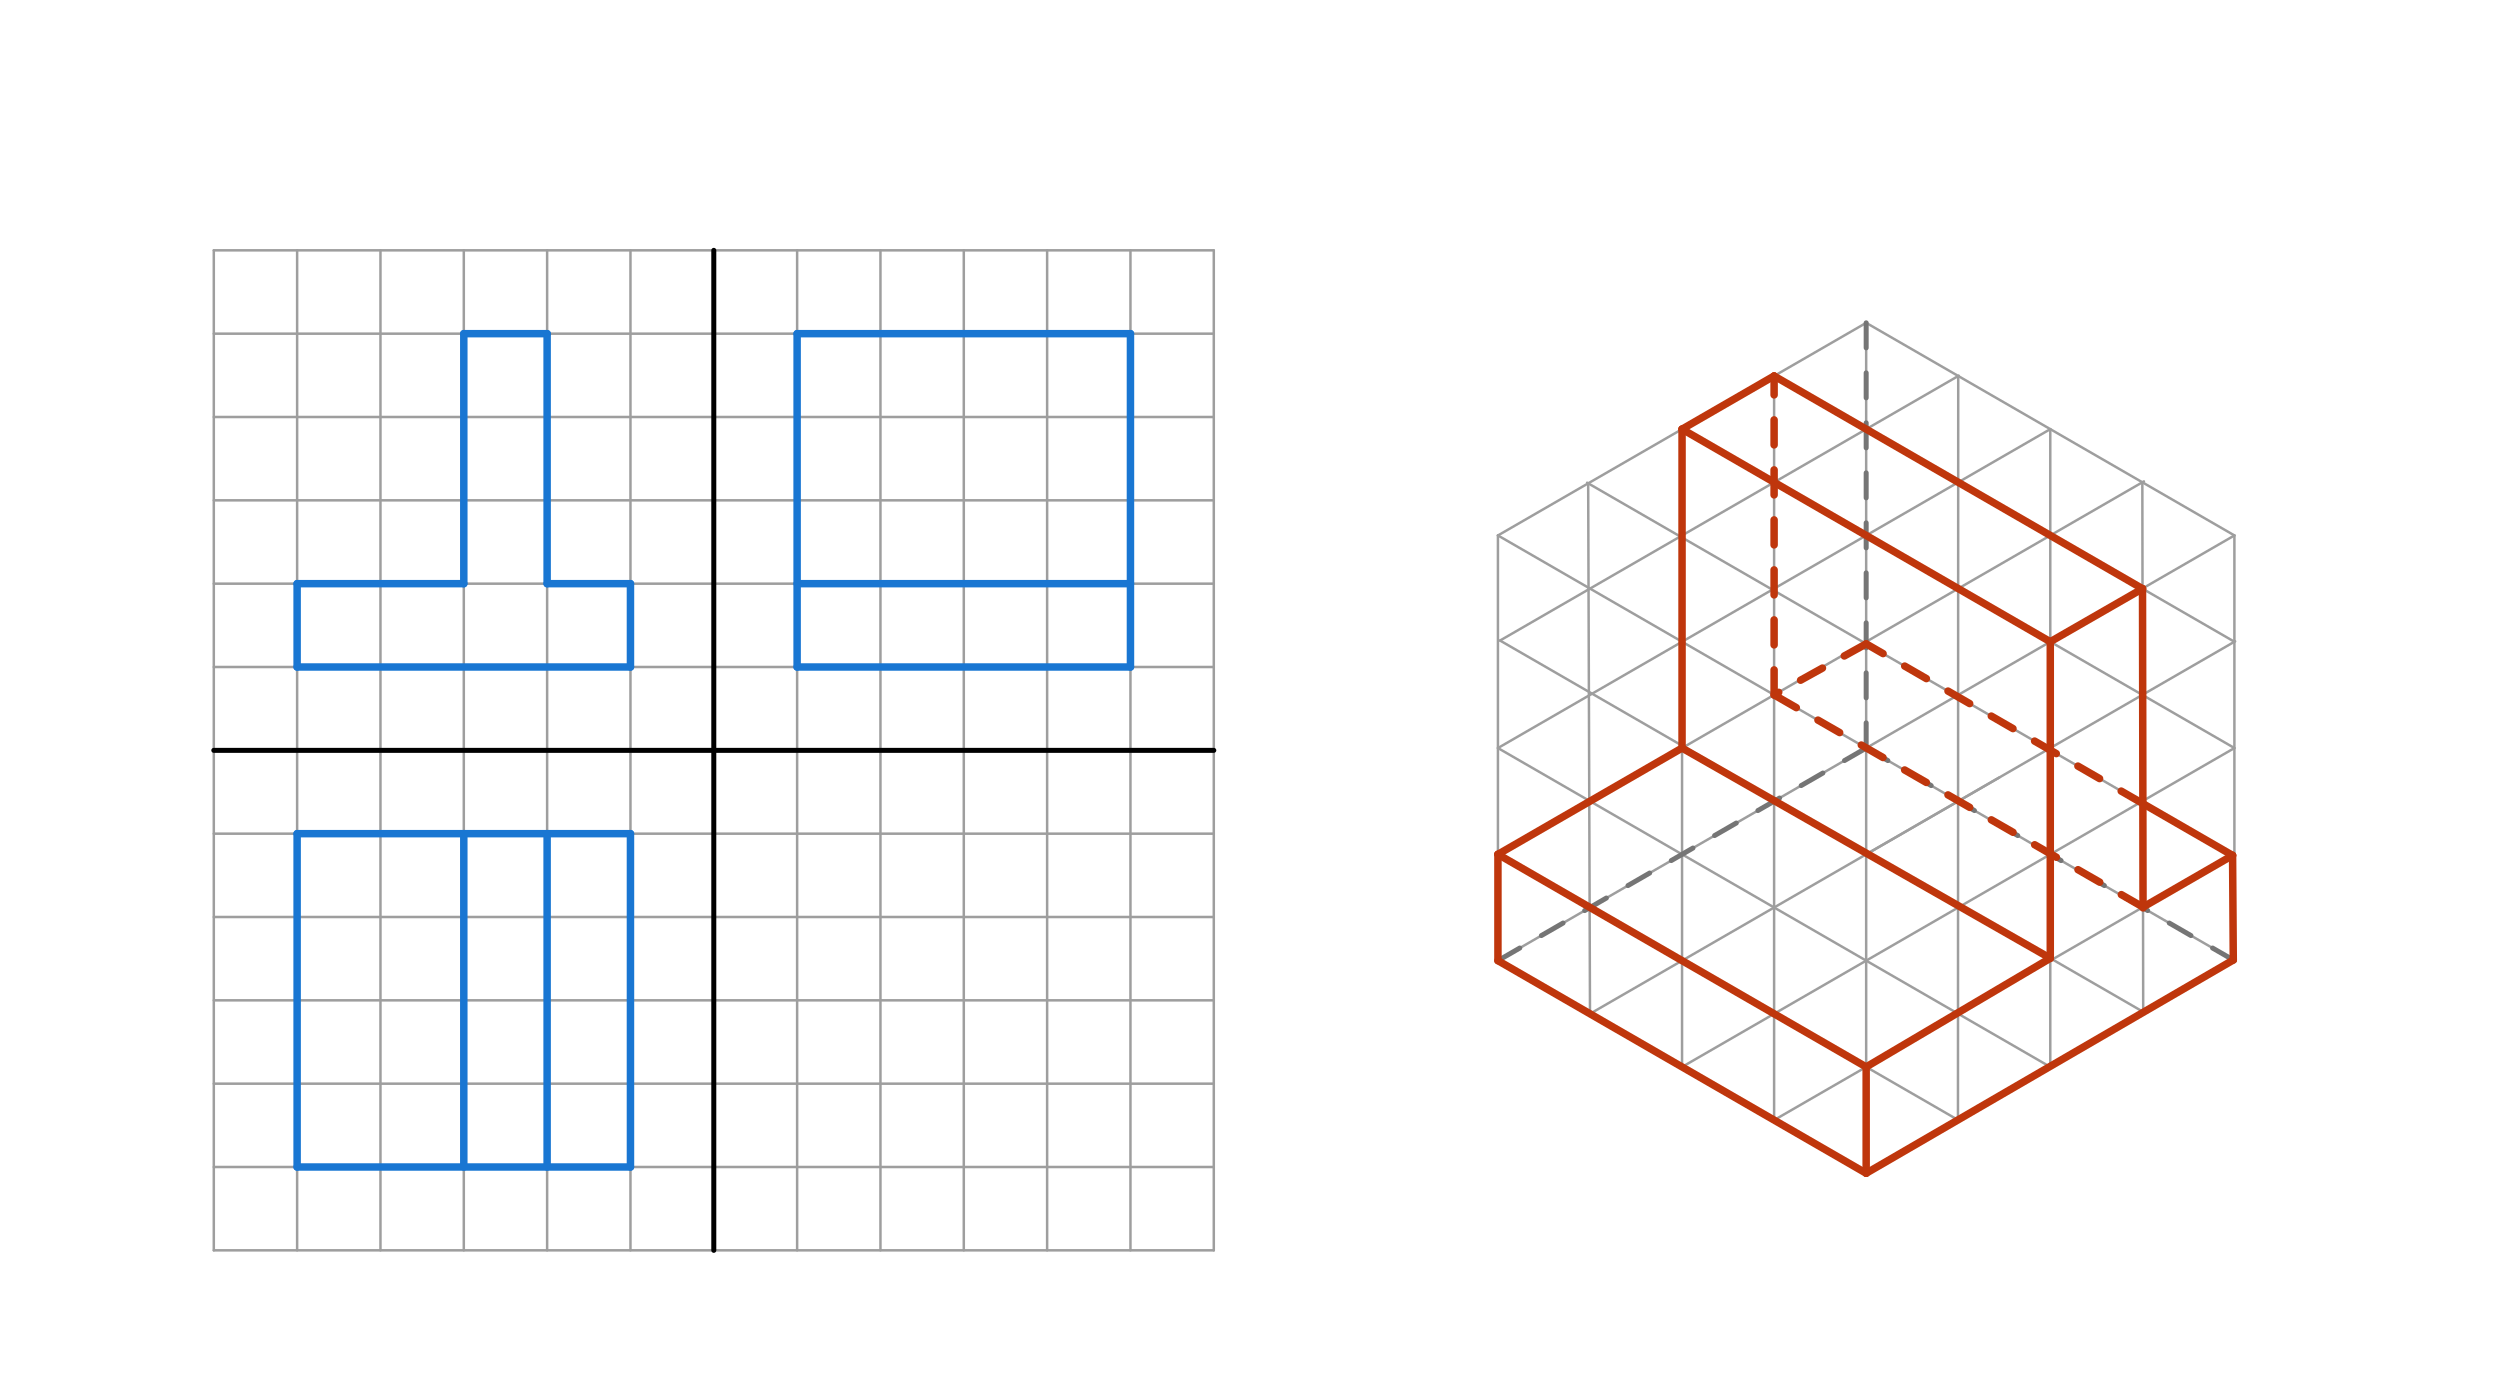 <svg xmlns="http://www.w3.org/2000/svg" class="svg--816" height="100%" preserveAspectRatio="xMidYMid meet" viewBox="0 0 1000 550" width="100%"><defs><marker id="marker-arrow" markerHeight="16" markerUnits="userSpaceOnUse" markerWidth="24" orient="auto-start-reverse" refX="24" refY="4" viewBox="0 0 24 8"><path d="M 0 0 L 24 4 L 0 8 z" stroke="inherit"></path></marker></defs><g class="aux-layer--949"></g><g class="main-layer--75a"><g class="element--733"><line stroke="#9E9E9E" stroke-dasharray="none" stroke-linecap="round" stroke-width="1" x1="118.851" x2="118.851" y1="100.139" y2="500.139"></line></g><g class="element--733"><line stroke="#9E9E9E" stroke-dasharray="none" stroke-linecap="round" stroke-width="1" x1="152.184" x2="152.184" y1="100.139" y2="500.139"></line></g><g class="element--733"><line stroke="#9E9E9E" stroke-dasharray="none" stroke-linecap="round" stroke-width="1" x1="185.518" x2="185.518" y1="100.139" y2="500.139"></line></g><g class="element--733"><line stroke="#9E9E9E" stroke-dasharray="none" stroke-linecap="round" stroke-width="1" x1="218.851" x2="218.851" y1="100.139" y2="500.139"></line></g><g class="element--733"><line stroke="#9E9E9E" stroke-dasharray="none" stroke-linecap="round" stroke-width="1" x1="252.184" x2="252.184" y1="100.139" y2="500.139"></line></g><g class="element--733"><line stroke="#9E9E9E" stroke-dasharray="none" stroke-linecap="round" stroke-width="1" x1="285.517" x2="285.517" y1="100.139" y2="500.139"></line></g><g class="element--733"><line stroke="#9E9E9E" stroke-dasharray="none" stroke-linecap="round" stroke-width="1" x1="318.85" x2="318.85" y1="100.139" y2="500.139"></line></g><g class="element--733"><line stroke="#9E9E9E" stroke-dasharray="none" stroke-linecap="round" stroke-width="1" x1="352.183" x2="352.183" y1="100.139" y2="500.139"></line></g><g class="element--733"><line stroke="#9E9E9E" stroke-dasharray="none" stroke-linecap="round" stroke-width="1" x1="385.517" x2="385.517" y1="100.139" y2="500.139"></line></g><g class="element--733"><line stroke="#9E9E9E" stroke-dasharray="none" stroke-linecap="round" stroke-width="1" x1="418.85" x2="418.85" y1="100.139" y2="500.139"></line></g><g class="element--733"><line stroke="#9E9E9E" stroke-dasharray="none" stroke-linecap="round" stroke-width="1" x1="452.183" x2="452.183" y1="100.139" y2="500.139"></line></g><g class="element--733"><line stroke="#9E9E9E" stroke-dasharray="none" stroke-linecap="round" stroke-width="1" x1="85.518" x2="485.517" y1="133.472" y2="133.472"></line></g><g class="element--733"><line stroke="#9E9E9E" stroke-dasharray="none" stroke-linecap="round" stroke-width="1" x1="85.518" x2="485.517" y1="166.806" y2="166.806"></line></g><g class="element--733"><line stroke="#9E9E9E" stroke-dasharray="none" stroke-linecap="round" stroke-width="1" x1="85.518" x2="485.517" y1="200.139" y2="200.139"></line></g><g class="element--733"><line stroke="#9E9E9E" stroke-dasharray="none" stroke-linecap="round" stroke-width="1" x1="85.518" x2="485.517" y1="233.472" y2="233.472"></line></g><g class="element--733"><line stroke="#9E9E9E" stroke-dasharray="none" stroke-linecap="round" stroke-width="1" x1="85.518" x2="485.517" y1="266.806" y2="266.806"></line></g><g class="element--733"><line stroke="#9E9E9E" stroke-dasharray="none" stroke-linecap="round" stroke-width="1" x1="85.518" x2="485.517" y1="300.139" y2="300.139"></line></g><g class="element--733"><line stroke="#9E9E9E" stroke-dasharray="none" stroke-linecap="round" stroke-width="1" x1="152.184" x2="85.518" y1="300.139" y2="300.139"></line></g><g class="element--733"><line stroke="#9E9E9E" stroke-dasharray="none" stroke-linecap="round" stroke-width="1" x1="85.518" x2="485.517" y1="333.472" y2="333.472"></line></g><g class="element--733"><line stroke="#9E9E9E" stroke-dasharray="none" stroke-linecap="round" stroke-width="1" x1="85.518" x2="485.517" y1="366.806" y2="366.806"></line></g><g class="element--733"><line stroke="#9E9E9E" stroke-dasharray="none" stroke-linecap="round" stroke-width="1" x1="85.518" x2="485.517" y1="400.139" y2="400.139"></line></g><g class="element--733"><line stroke="#9E9E9E" stroke-dasharray="none" stroke-linecap="round" stroke-width="1" x1="85.518" x2="485.517" y1="433.472" y2="433.472"></line></g><g class="element--733"><line stroke="#9E9E9E" stroke-dasharray="none" stroke-linecap="round" stroke-width="1" x1="85.518" x2="485.517" y1="466.806" y2="466.806"></line></g><g class="element--733"><line stroke="#9E9E9E" stroke-dasharray="none" stroke-linecap="round" stroke-width="1" x1="85.518" x2="485.517" y1="100.139" y2="100.139"></line></g><g class="element--733"><line stroke="#9E9E9E" stroke-dasharray="none" stroke-linecap="round" stroke-width="1" x1="485.517" x2="485.517" y1="100.139" y2="500.139"></line></g><g class="element--733"><line stroke="#9E9E9E" stroke-dasharray="none" stroke-linecap="round" stroke-width="1" x1="485.517" x2="85.518" y1="500.139" y2="500.139"></line></g><g class="element--733"><line stroke="#9E9E9E" stroke-dasharray="none" stroke-linecap="round" stroke-width="1" x1="85.518" x2="85.518" y1="500.139" y2="100.139"></line></g><g class="element--733"><line stroke="#000000" stroke-dasharray="none" stroke-linecap="round" stroke-width="2" x1="85.518" x2="485.517" y1="300.139" y2="300.139"></line></g><g class="element--733"><line stroke="#000000" stroke-dasharray="none" stroke-linecap="round" stroke-width="2" x1="285.517" x2="285.517" y1="100.139" y2="500.139"></line></g><g class="element--733"><line stroke="#9E9E9E" stroke-dasharray="none" stroke-linecap="round" stroke-width="1" x1="746.467" x2="746.467" y1="129.138" y2="469.295"></line></g><g class="element--733"><line stroke="#9E9E9E" stroke-dasharray="none" stroke-linecap="round" stroke-width="1" x1="599.174" x2="893.759" y1="214.177" y2="384.256"></line></g><g class="element--733"><line stroke="#9E9E9E" stroke-dasharray="none" stroke-linecap="round" stroke-width="1" x1="599.174" x2="893.759" y1="384.256" y2="214.177"></line></g><g class="element--733"><line stroke="#9E9E9E" stroke-dasharray="none" stroke-linecap="round" stroke-width="1" x1="746.467" x2="893.759" y1="129.138" y2="214.177"></line></g><g class="element--733"><line stroke="#9E9E9E" stroke-dasharray="none" stroke-linecap="round" stroke-width="1" x1="893.759" x2="893.759" y1="214.177" y2="384.256"></line></g><g class="element--733"><line stroke="#9E9E9E" stroke-dasharray="none" stroke-linecap="round" stroke-width="1" x1="893.759" x2="746.467" y1="384.256" y2="469.295"></line></g><g class="element--733"><line stroke="#9E9E9E" stroke-dasharray="none" stroke-linecap="round" stroke-width="1" x1="746.467" x2="599.174" y1="469.295" y2="384.256"></line></g><g class="element--733"><line stroke="#9E9E9E" stroke-dasharray="none" stroke-linecap="round" stroke-width="1" x1="599.174" x2="599.174" y1="384.256" y2="214.177"></line></g><g class="element--733"><line stroke="#9E9E9E" stroke-dasharray="none" stroke-linecap="round" stroke-width="1" x1="599.174" x2="746.467" y1="214.177" y2="129.138"></line></g><g class="element--733"><line stroke="#9E9E9E" stroke-dasharray="none" stroke-linecap="round" stroke-width="1" x1="746.467" x2="893.032" y1="426.776" y2="342.156"></line></g><g class="element--733"><line stroke="#9E9E9E" stroke-dasharray="none" stroke-linecap="round" stroke-width="1" x1="746.467" x2="893.759" y1="384.256" y2="299.217"></line></g><g class="element--733"><line stroke="#9E9E9E" stroke-dasharray="none" stroke-linecap="round" stroke-width="1" x1="746.467" x2="894.052" y1="341.736" y2="256.528"></line></g><g class="element--733"><line stroke="#9E9E9E" stroke-dasharray="none" stroke-linecap="round" stroke-width="1" x1="746.467" x2="709.324" y1="426.776" y2="448.22"></line></g><g class="element--733"><line stroke="#9E9E9E" stroke-dasharray="none" stroke-linecap="round" stroke-width="1" x1="746.467" x2="672.82" y1="384.256" y2="426.776"></line></g><g class="element--733"><line stroke="#9E9E9E" stroke-dasharray="none" stroke-linecap="round" stroke-width="1" x1="799.749" x2="746.467" y1="310.974" y2="341.736"></line></g><g class="element--733"><line stroke="#9E9E9E" stroke-dasharray="none" stroke-linecap="round" stroke-width="1" x1="746.467" x2="635.634" y1="341.736" y2="405.725"></line></g><g class="element--733"><line stroke="#9E9E9E" stroke-dasharray="none" stroke-linecap="round" stroke-width="1" x1="709.644" x2="857.566" y1="277.957" y2="192.554"></line></g><g class="element--733"><line stroke="#9E9E9E" stroke-dasharray="none" stroke-linecap="round" stroke-width="1" x1="672.82" x2="820.113" y1="256.697" y2="171.658"></line></g><g class="element--733"><line stroke="#9E9E9E" stroke-dasharray="none" stroke-linecap="round" stroke-width="1" x1="672.82" x2="599.174" y1="256.697" y2="299.217"></line></g><g class="element--733"><line stroke="#9E9E9E" stroke-dasharray="none" stroke-linecap="round" stroke-width="1" x1="635.997" x2="600.01" y1="235.437" y2="256.215"></line></g><g class="element--733"><line stroke="#9E9E9E" stroke-dasharray="none" stroke-linecap="round" stroke-width="1" x1="635.997" x2="783.501" y1="235.437" y2="150.276"></line></g><g class="element--733"><line stroke="#9E9E9E" stroke-dasharray="none" stroke-linecap="round" stroke-width="1" x1="893.759" x2="672.82" y1="299.217" y2="171.658"></line></g><g class="element--733"><line stroke="#9E9E9E" stroke-dasharray="none" stroke-linecap="round" stroke-width="1" x1="893.032" x2="634.84" y1="342.156" y2="193.089"></line></g><g class="element--733"><line stroke="#9E9E9E" stroke-dasharray="none" stroke-linecap="round" stroke-width="1" x1="599.174" x2="820.113" y1="299.217" y2="426.776"></line></g><g class="element--733"><line stroke="#9E9E9E" stroke-dasharray="none" stroke-linecap="round" stroke-width="1" x1="600.01" x2="857.28" y1="256.215" y2="404.75"></line></g><g class="element--733"><line stroke="#9E9E9E" stroke-dasharray="none" stroke-linecap="round" stroke-width="1" x1="709.644" x2="598.968" y1="277.957" y2="341.855"></line></g><g class="element--733"><line stroke="#9E9E9E" stroke-dasharray="none" stroke-linecap="round" stroke-width="1" x1="599.174" x2="783.186" y1="341.736" y2="447.976"></line></g><g class="element--733"><line stroke="#9E9E9E" stroke-dasharray="none" stroke-linecap="round" stroke-width="1" x1="635.27" x2="635.997" y1="193.337" y2="405.516"></line></g><g class="element--733"><line stroke="#9E9E9E" stroke-dasharray="none" stroke-linecap="round" stroke-width="1" x1="672.82" x2="672.82" y1="171.658" y2="426.776"></line></g><g class="element--733"><line stroke="#9E9E9E" stroke-dasharray="none" stroke-linecap="round" stroke-width="1" x1="709.644" x2="709.644" y1="448.036" y2="149.734"></line></g><g class="element--733"><line stroke="#9E9E9E" stroke-dasharray="none" stroke-linecap="round" stroke-width="1" x1="783.29" x2="783.186" y1="150.398" y2="447.976"></line></g><g class="element--733"><line stroke="#9E9E9E" stroke-dasharray="none" stroke-linecap="round" stroke-width="1" x1="820.113" x2="820.113" y1="171.658" y2="426.776"></line></g><g class="element--733"><line stroke="#9E9E9E" stroke-dasharray="none" stroke-linecap="round" stroke-width="1" x1="856.936" x2="857.28" y1="192.917" y2="404.75"></line></g><g class="element--733"><line stroke="#9E9E9E" stroke-dasharray="none" stroke-linecap="round" stroke-width="1" x1="893.759" x2="709.644" y1="256.697" y2="150.398"></line></g><g class="element--733"><line stroke="#757575" stroke-dasharray="10" stroke-linecap="round" stroke-width="2" x1="746.467" x2="746.467" y1="129.138" y2="299.217"></line></g><g class="element--733"><line stroke="#757575" stroke-dasharray="10" stroke-linecap="round" stroke-width="2" x1="746.467" x2="599.174" y1="299.217" y2="384.256"></line></g><g class="element--733"><line stroke="#757575" stroke-dasharray="10" stroke-linecap="round" stroke-width="2" x1="746.467" x2="893.759" y1="299.217" y2="384.256"></line></g><g class="element--733"><line stroke="#1976D2" stroke-dasharray="none" stroke-linecap="round" stroke-width="3" x1="118.851" x2="252.184" y1="266.806" y2="266.806"></line></g><g class="element--733"><line stroke="#1976D2" stroke-dasharray="none" stroke-linecap="round" stroke-width="3" x1="252.184" x2="252.184" y1="266.806" y2="233.472"></line></g><g class="element--733"><line stroke="#1976D2" stroke-dasharray="none" stroke-linecap="round" stroke-width="3" x1="252.184" x2="218.851" y1="233.472" y2="233.472"></line></g><g class="element--733"><line stroke="#1976D2" stroke-dasharray="none" stroke-linecap="round" stroke-width="3" x1="218.851" x2="218.851" y1="233.472" y2="133.472"></line></g><g class="element--733"><line stroke="#1976D2" stroke-dasharray="none" stroke-linecap="round" stroke-width="3" x1="218.851" x2="185.518" y1="133.472" y2="133.472"></line></g><g class="element--733"><line stroke="#1976D2" stroke-dasharray="none" stroke-linecap="round" stroke-width="3" x1="185.518" x2="185.518" y1="133.472" y2="233.472"></line></g><g class="element--733"><line stroke="#1976D2" stroke-dasharray="none" stroke-linecap="round" stroke-width="3" x1="185.518" x2="118.851" y1="233.472" y2="233.472"></line></g><g class="element--733"><line stroke="#1976D2" stroke-dasharray="none" stroke-linecap="round" stroke-width="3" x1="118.851" x2="118.851" y1="233.472" y2="266.806"></line></g><g class="element--733"><line stroke="#1976D2" stroke-dasharray="none" stroke-linecap="round" stroke-width="3" x1="118.851" x2="252.184" y1="333.472" y2="333.472"></line></g><g class="element--733"><line stroke="#1976D2" stroke-dasharray="none" stroke-linecap="round" stroke-width="3" x1="252.184" x2="252.184" y1="333.472" y2="466.806"></line></g><g class="element--733"><line stroke="#1976D2" stroke-dasharray="none" stroke-linecap="round" stroke-width="3" x1="252.184" x2="118.851" y1="466.806" y2="466.806"></line></g><g class="element--733"><line stroke="#1976D2" stroke-dasharray="none" stroke-linecap="round" stroke-width="3" x1="118.851" x2="118.851" y1="466.806" y2="333.472"></line></g><g class="element--733"><line stroke="#1976D2" stroke-dasharray="none" stroke-linecap="round" stroke-width="3" x1="185.518" x2="185.518" y1="333.472" y2="466.806"></line></g><g class="element--733"><line stroke="#1976D2" stroke-dasharray="none" stroke-linecap="round" stroke-width="3" x1="218.851" x2="218.851" y1="333.472" y2="466.806"></line></g><g class="element--733"><line stroke="#1976D2" stroke-dasharray="none" stroke-linecap="round" stroke-width="3" x1="318.85" x2="452.183" y1="133.472" y2="133.472"></line></g><g class="element--733"><line stroke="#1976D2" stroke-dasharray="none" stroke-linecap="round" stroke-width="3" x1="452.183" x2="452.183" y1="133.472" y2="266.806"></line></g><g class="element--733"><line stroke="#1976D2" stroke-dasharray="none" stroke-linecap="round" stroke-width="3" x1="452.183" x2="318.85" y1="266.806" y2="266.806"></line></g><g class="element--733"><line stroke="#1976D2" stroke-dasharray="none" stroke-linecap="round" stroke-width="3" x1="318.85" x2="318.85" y1="266.806" y2="133.472"></line></g><g class="element--733"><line stroke="#1976D2" stroke-dasharray="none" stroke-linecap="round" stroke-width="3" x1="318.85" x2="452.183" y1="233.472" y2="233.472"></line></g><g class="element--733"><line stroke="#BF360C" stroke-dasharray="none" stroke-linecap="round" stroke-width="3" x1="599.174" x2="599.174" y1="341.736" y2="384.256"></line></g><g class="element--733"><line stroke="#BF360C" stroke-dasharray="none" stroke-linecap="round" stroke-width="3" x1="599.174" x2="746.467" y1="384.256" y2="469.295"></line></g><g class="element--733"><line stroke="#BF360C" stroke-dasharray="none" stroke-linecap="round" stroke-width="3" x1="746.467" x2="746.467" y1="469.295" y2="426.776"></line></g><g class="element--733"><line stroke="#BF360C" stroke-dasharray="none" stroke-linecap="round" stroke-width="3" x1="746.467" x2="599.174" y1="426.776" y2="341.736"></line></g><g class="element--733"><line stroke="#BF360C" stroke-dasharray="none" stroke-linecap="round" stroke-width="3" x1="746.467" x2="820.113" y1="426.776" y2="383.291"></line></g><g class="element--733"><line stroke="#BF360C" stroke-dasharray="none" stroke-linecap="round" stroke-width="3" x1="820.113" x2="820.113" y1="383.291" y2="256.697"></line></g><g class="element--733"><line stroke="#BF360C" stroke-dasharray="none" stroke-linecap="round" stroke-width="3" x1="820.113" x2="857.005" y1="256.697" y2="235.477"></line></g><g class="element--733"><line stroke="#BF360C" stroke-dasharray="none" stroke-linecap="round" stroke-width="3" x1="857.005" x2="857.213" y1="235.477" y2="363.156"></line></g><g class="element--733"><line stroke="#BF360C" stroke-dasharray="none" stroke-linecap="round" stroke-width="3" x1="857.212" x2="893.032" y1="362.837" y2="342.156"></line></g><g class="element--733"><line stroke="#BF360C" stroke-dasharray="none" stroke-linecap="round" stroke-width="3" x1="893.032" x2="893.316" y1="342.156" y2="384"></line></g><g class="element--733"><line stroke="#BF360C" stroke-dasharray="none" stroke-linecap="round" stroke-width="3" x1="893.316" x2="746.467" y1="384" y2="469.295"></line></g><g class="element--733"><line stroke="#BF360C" stroke-dasharray="none" stroke-linecap="round" stroke-width="3" x1="820.113" x2="672.82" y1="383.291" y2="299.217"></line></g><g class="element--733"><line stroke="#BF360C" stroke-dasharray="none" stroke-linecap="round" stroke-width="3" x1="672.82" x2="599.174" y1="299.217" y2="341.736"></line></g><g class="element--733"><line stroke="#BF360C" stroke-dasharray="none" stroke-linecap="round" stroke-width="3" x1="672.82" x2="672.82" y1="299.217" y2="171.658"></line></g><g class="element--733"><line stroke="#BF360C" stroke-dasharray="none" stroke-linecap="round" stroke-width="3" x1="672.82" x2="820.113" y1="171.658" y2="256.697"></line></g><g class="element--733"><line stroke="#BF360C" stroke-dasharray="none" stroke-linecap="round" stroke-width="3" x1="672.82" x2="709.644" y1="171.658" y2="150.398"></line></g><g class="element--733"><line stroke="#BF360C" stroke-dasharray="none" stroke-linecap="round" stroke-width="3" x1="709.644" x2="857.005" y1="150.398" y2="235.477"></line></g><g class="element--733"><line stroke="#BF360C" stroke-dasharray="none" stroke-linecap="round" stroke-width="3" x1="893.032" x2="857.145" y1="342.156" y2="321.437"></line></g><g class="element--733"><line stroke="#BF360C" stroke-dasharray="10" stroke-linecap="round" stroke-width="3" x1="857.145" x2="746.467" y1="321.437" y2="257.537"></line></g><g class="element--733"><line stroke="#BF360C" stroke-dasharray="10" stroke-linecap="round" stroke-width="3" x1="746.467" x2="709.644" y1="257.537" y2="277.957"></line></g><g class="element--733"><line stroke="#BF360C" stroke-dasharray="10" stroke-linecap="round" stroke-width="3" x1="857.212" x2="709.644" y1="362.837" y2="277.957"></line></g><g class="element--733"><line stroke="#BF360C" stroke-dasharray="10" stroke-linecap="round" stroke-width="3" x1="709.644" x2="709.644" y1="277.957" y2="150.398"></line></g></g><g class="snaps-layer--ac6"></g><g class="temp-layer--52d"></g></svg>